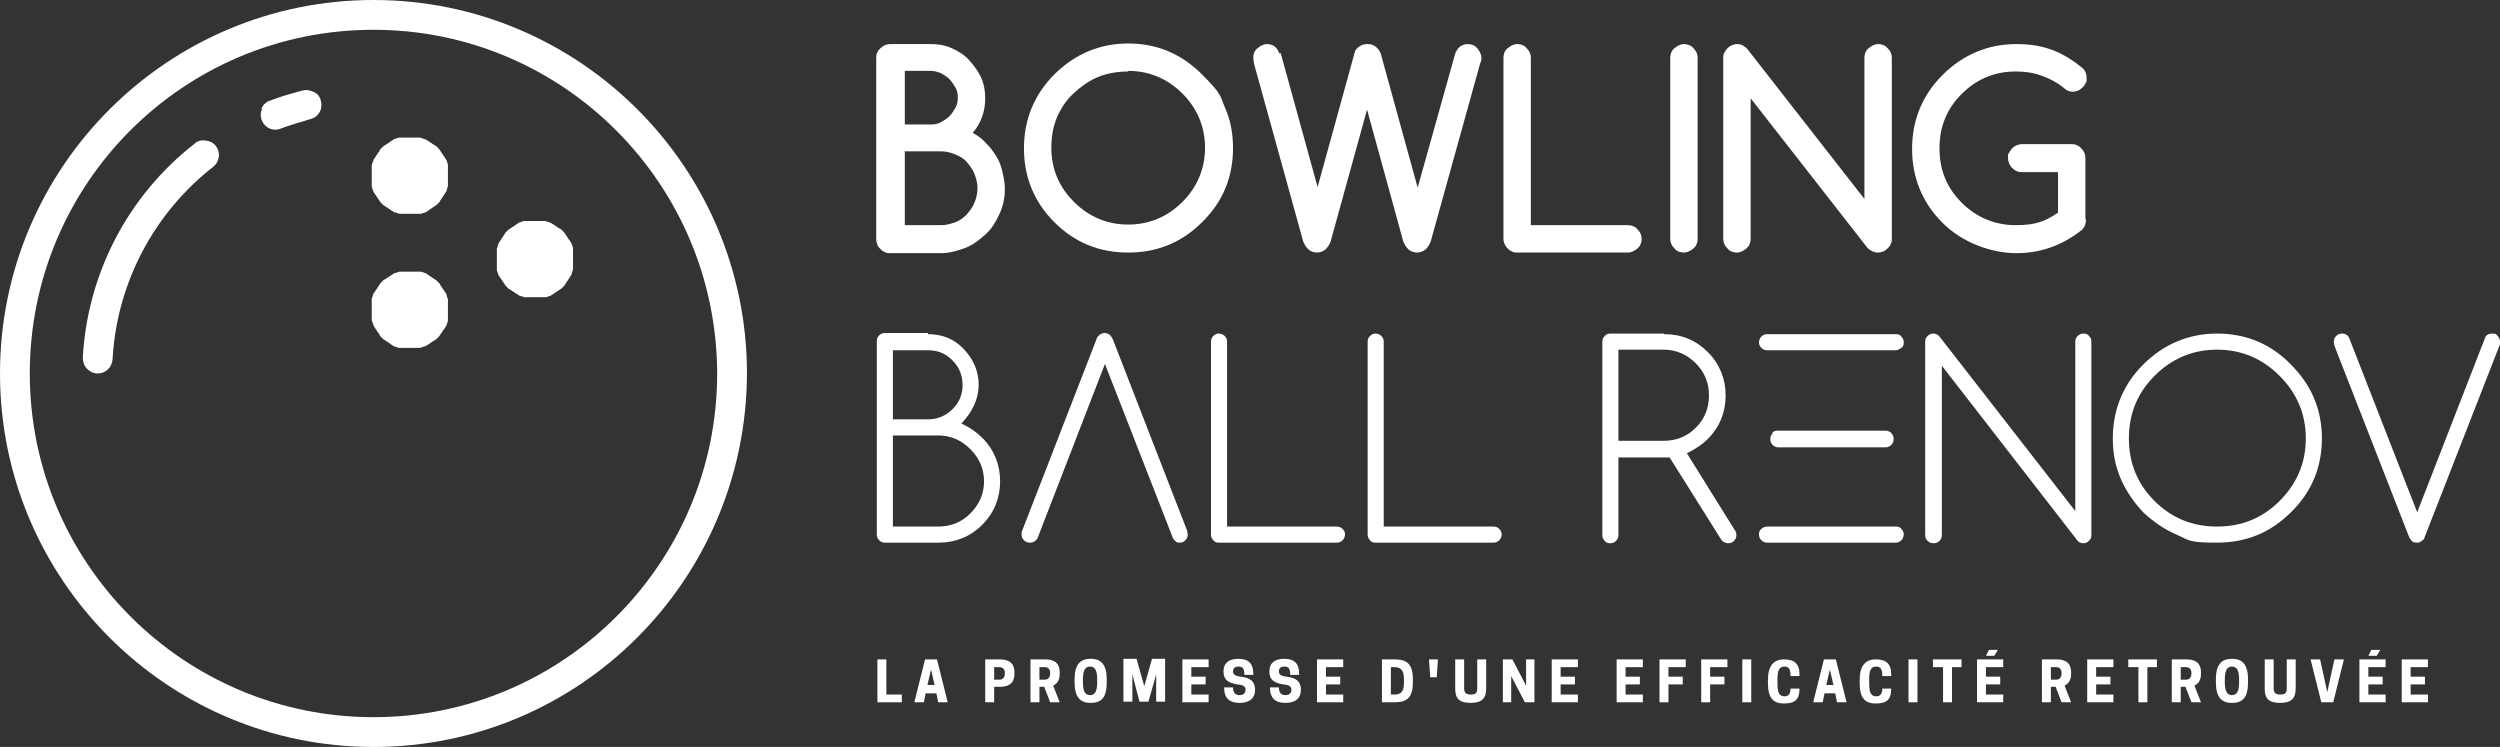 <?xml version="1.0" encoding="UTF-8"?>
<svg id="Calque_1" data-name="Calque 1" xmlns="http://www.w3.org/2000/svg" version="1.1" xmlns:mydata="http://www.w3.org/2000/svg" viewBox="0 0 419.7 125.4">
  <rect x="0" y="0" width="419.7" height="125.4" fill="#333333" stroke="none"/>
  <defs>
    <style>
      .cls-1 {
        fill-rule: evenodd;
      }

      .cls-1, .cls-2 {
        fill: #fff;
        stroke-width: 0px;
      }
    </style>
  </defs>
  <g>
    <path class="cls-2" d="M151.4,117.9v-1.3h-2.6v-5.9h-1.5v7.2h4.1Z"/>
    <path class="cls-2" d="M155.3,110.7l-1.8,7.2h1.6l.3-1.5h1.8l.3,1.5h1.6l-1.8-7.2h-2ZM156.3,112.4l.6,2.6h-1.2l.6-2.6Z"/>
    <path class="cls-2" d="M166.9,115.3h.9c1.2,0,2.5-.3,2.5-2.2v-.2c0-1.9-1.3-2.2-2.5-2.2h-2.4v7.2h1.5v-2.6ZM166.9,114v-2h.9c.4,0,.9.2.9,1h0c0,.9-.5,1.1-.9,1.1h-.9Z"/>
    <path class="cls-2" d="M174.5,115.3h.8l1,2.6h1.6l-1.1-2.8c.6-.3,1.1-.8,1.1-2v-.2c0-1.9-1.3-2.2-2.5-2.2h-2.4v7.2h1.5v-2.6ZM174.5,114v-2h.9c.4,0,.9.2.9,1h0c0,.9-.5,1.1-.9,1.1h-.9Z"/>
    <path class="cls-2" d="M183.1,118c1.9,0,2.7-1,2.7-3.5v-.4c0-2.5-.9-3.5-2.7-3.5s-2.7,1-2.7,3.5v.4c0,2.5.9,3.5,2.7,3.5ZM183,116.7c-.9,0-1.2-.8-1.2-2.2v-.4c0-1.4.3-2.2,1.2-2.2h0c.9,0,1.2.8,1.2,2.2v.4c0,1.4-.3,2.2-1.2,2.2h0Z"/>
    <path class="cls-2" d="M194.1,113.3v1.4s0,3.1,0,3.1h1.5v-7.2h-2.2l-1.3,4.6-1.3-4.6h-2.2v7.2h1.5v-4.6s1.2,4.6,1.2,4.6h1.5l1.3-4.6Z"/>
    <path class="cls-2" d="M198.5,110.7v7.2h4.4v-1.3h-2.9v-1.7h2.4v-1.3h-2.4v-1.6h2.9v-1.3h-4.4Z"/>
    <path class="cls-2" d="M207.8,114.9c1,.1,1.3.4,1.3.9h0c0,.5-.3.9-1,.9h0c-.7,0-1.1-.4-1.1-1.3h-1.5c0,1.8.9,2.6,2.6,2.6s2.6-.8,2.6-2.2h0c0-1.4-.8-2-2.4-2.2-1-.1-1.3-.4-1.3-.9h0c0-.5.3-.8.9-.8h0c.8,0,1,.4,1,1.4h1.5v-.2c0-1.7-.8-2.5-2.5-2.5s-2.5.8-2.5,2.1h0c0,1.4.7,1.9,2.3,2.2h0Z"/>
    <path class="cls-2" d="M215.5,114.9c1,.1,1.3.4,1.3.9h0c0,.5-.3.9-1,.9h0c-.7,0-1.1-.4-1.1-1.3h-1.5c0,1.8.9,2.6,2.6,2.6s2.6-.8,2.6-2.2h0c0-1.4-.8-2-2.4-2.2-1-.1-1.3-.4-1.3-.9h0c0-.5.3-.8.9-.8h0c.8,0,1,.4,1,1.4h1.5v-.2c0-1.7-.8-2.5-2.5-2.5s-2.5.8-2.5,2.1h0c0,1.4.7,1.9,2.3,2.2h0Z"/>
    <path class="cls-2" d="M221.1,110.7v7.2h4.4v-1.3h-2.9v-1.7h2.4v-1.3h-2.4v-1.6h2.9v-1.3h-4.4Z"/>
    <path class="cls-2" d="M237.2,114.5v-.4c0-2.5-.9-3.4-3-3.4h-2.2v7.2h2.2c2.1,0,3-.9,3-3.4ZM233.5,116.6v-4.6h.6c1.2,0,1.6.7,1.6,2.1v.4c0,1.4-.3,2.1-1.6,2.1h-.6Z"/>
    <path class="cls-2" d="M239.9,110.7l.2,3h1.1l.2-3h-1.6Z"/>
    <path class="cls-2" d="M246.9,118c1.9,0,2.6-.8,2.6-2.4v-4.9h-1.5v4.8c0,.8-.2,1.1-1.1,1.1s-1.1-.4-1.1-1.1v-4.8h-1.5v4.9c0,1.6.6,2.4,2.6,2.4Z"/>
    <path class="cls-2" d="M257.6,110.7h-1.4v4.4s-2.3-4.4-2.3-4.4h-1.6v7.2h1.4v-4.4s2.3,4.4,2.3,4.4h1.6v-7.2Z"/>
    <path class="cls-2" d="M260.5,110.7v7.2h4.4v-1.3h-2.9v-1.7h2.4v-1.3h-2.4v-1.6h2.9v-1.3h-4.4Z"/>
    <path class="cls-2" d="M271.4,110.7v7.2h4.4v-1.3h-2.9v-1.7h2.4v-1.3h-2.4v-1.6h2.9v-1.3h-4.4Z"/>
    <path class="cls-2" d="M278.6,110.7v7.2h1.5v-3h2.4v-1.3h-2.4v-1.6h2.9v-1.3h-4.3Z"/>
    <path class="cls-2" d="M285.6,110.7v7.2h1.5v-3h2.4v-1.3h-2.4v-1.6h2.9v-1.3h-4.3Z"/>
    <path class="cls-2" d="M294,110.7h-1.5v7.2h1.5v-7.2Z"/>
    <path class="cls-2" d="M298.4,114.5v-.4c0-1.4.2-2.2,1.2-2.2h0c.8,0,1,.6,1,1.6h1.5v-.3c0-1.8-.9-2.5-2.6-2.5s-2.7,1-2.7,3.5v.4c0,2.5.8,3.5,2.7,3.5s2.6-.7,2.6-2.5h0c0,0-1.5,0-1.5,0,0,.8-.3,1.3-1,1.3h0c-1,0-1.2-.8-1.2-2.2h0Z"/>
    <path class="cls-2" d="M306.2,110.7l-1.8,7.2h1.6l.3-1.5h1.8l.3,1.5h1.6l-1.8-7.2h-2ZM307.2,112.4l.6,2.6h-1.2l.6-2.6Z"/>
    <path class="cls-2" d="M313.8,114.5v-.4c0-1.4.2-2.2,1.2-2.2h0c.8,0,1,.6,1,1.6h1.5v-.3c0-1.8-.9-2.5-2.6-2.5s-2.7,1-2.7,3.5v.4c0,2.5.8,3.5,2.7,3.5s2.6-.7,2.6-2.5h0c0,0-1.5,0-1.5,0,0,.8-.3,1.3-1,1.3h0c-1,0-1.2-.8-1.2-2.2h0Z"/>
    <path class="cls-2" d="M321.9,110.7h-1.5v7.2h1.5v-7.2Z"/>
    <path class="cls-2" d="M327.6,112h1.7v-1.3h-4.8v1.3h1.7v5.9h1.5v-5.9Z"/>
    <path class="cls-2" d="M331.9,110.7v7.2h4.4v-1.3h-2.9v-1.7h2.4v-1.3h-2.4v-1.6h2.9v-1.3h-4.4ZM333.9,109.1l-.5,1h1.4l.6-1h-1.5Z"/>
    <path class="cls-2" d="M344.3,115.3h.8l1,2.6h1.6l-1.1-2.8c.6-.3,1.1-.8,1.1-2v-.2c0-1.9-1.3-2.2-2.5-2.2h-2.4v7.2h1.5v-2.6ZM344.3,114v-2h.9c.4,0,.9.2.9,1h0c0,.9-.5,1.1-.9,1.1h-.9Z"/>
    <path class="cls-2" d="M350.4,110.7v7.2h4.4v-1.3h-2.9v-1.7h2.4v-1.3h-2.4v-1.6h2.9v-1.3h-4.4Z"/>
    <path class="cls-2" d="M360.4,112h1.7v-1.3h-4.8v1.3h1.7v5.9h1.5v-5.9Z"/>
    <path class="cls-2" d="M366.1,115.3h.8l1,2.6h1.6l-1.1-2.8c.6-.3,1.1-.8,1.1-2v-.2c0-1.9-1.3-2.2-2.5-2.2h-2.4v7.2h1.5v-2.6ZM366.1,114v-2h.9c.4,0,.9.2.9,1h0c0,.9-.5,1.1-.9,1.1h-.9Z"/>
    <path class="cls-2" d="M374.7,118c1.9,0,2.7-1,2.7-3.5v-.4c0-2.5-.9-3.5-2.7-3.5s-2.7,1-2.7,3.5v.4c0,2.5.9,3.5,2.7,3.5ZM374.7,116.7c-.9,0-1.2-.8-1.2-2.2v-.4c0-1.4.3-2.2,1.2-2.2h0c.9,0,1.2.8,1.2,2.2v.4c0,1.4-.3,2.2-1.2,2.2h0Z"/>
    <path class="cls-2" d="M382.8,118c1.9,0,2.6-.8,2.6-2.4v-4.9h-1.5v4.8c0,.8-.2,1.1-1.1,1.1s-1.1-.4-1.1-1.1v-4.8h-1.5v4.9c0,1.6.6,2.4,2.6,2.4Z"/>
    <path class="cls-2" d="M391.7,117.9l1.8-7.2h-1.6l-1.2,5.5-1.2-5.5h-1.6l1.8,7.2h2Z"/>
    <path class="cls-2" d="M396.1,110.7v7.2h4.4v-1.3h-2.9v-1.7h2.4v-1.3h-2.4v-1.6h2.9v-1.3h-4.4ZM398.1,109.1l-.5,1h1.4l.6-1h-1.5Z"/>
    <path class="cls-2" d="M403.2,110.7v7.2h4.4v-1.3h-2.9v-1.7h2.4v-1.3h-2.4v-1.6h2.9v-1.3h-4.4Z"/>
  </g>
  <g>
    <path class="cls-2" d="M151.9,12v8.9h4.4c.6,0,1.2-.1,1.7-.4s1-.6,1.4-1c.4-.4.7-.9,1-1.4s.4-1.1.4-1.7-.1-1.2-.4-1.7-.6-1-1-1.4c-.4-.4-.9-.7-1.4-1-.5-.2-1.1-.4-1.7-.4h-4.4ZM151.9,25.5v12.3h6.1c.8,0,1.6-.2,2.4-.5s1.4-.8,1.9-1.3c.5-.6,1-1.2,1.3-2,.3-.7.5-1.5.5-2.4s-.2-1.6-.5-2.4-.8-1.4-1.3-2-1.2-1-2-1.3c-.7-.3-1.5-.5-2.4-.5h-6.1ZM156.3,7.4c1.2,0,2.4.2,3.5.7s2.1,1.1,2.9,2,1.5,1.8,2,2.9c.5,1.1.7,2.3.7,3.5,0,2.2-.7,4.2-2.1,5.8.9.5,1.7,1.1,2.3,1.8.7.7,1.2,1.4,1.7,2.2.5.8.8,1.7,1,2.6.2.9.4,1.8.4,2.8,0,1.5-.3,2.9-.9,4.2s-1.3,2.5-2.3,3.4-2.1,1.8-3.4,2.3-2.7.9-4.2.9h-8.5c-.3,0-.6,0-.9-.2-.3-.1-.5-.3-.7-.5-.2-.2-.4-.4-.5-.7-.1-.3-.2-.6-.2-.9V9.7c0-.3,0-.6.2-.9.1-.3.3-.5.5-.7s.5-.4.7-.5c.3-.1.6-.2.9-.2h6.8Z"/>
    <path class="cls-2" d="M189.4,12c-1.8,0-3.5.3-5,.9s-2.9,1.6-4.2,2.8-2.2,2.7-2.8,4.1c-.6,1.5-.9,3.1-.9,5,0,3.6,1.3,6.6,3.8,9.1s5.6,3.8,9.1,3.8,6.6-1.3,9.1-3.8c2.5-2.5,3.8-5.6,3.8-9.1s-1.3-6.6-3.8-9.1c-2.5-2.5-5.6-3.8-9.1-3.8h0ZM207,24.9c0,4.8-1.7,9-5.2,12.4-3.4,3.4-7.5,5.1-12.4,5.1s-9-1.7-12.4-5.1-5.1-7.6-5.1-12.4,1.7-9,5.1-12.4c3.4-3.4,7.6-5.2,12.4-5.2s8.9,1.7,12.4,5.2,3,3.6,3.9,5.7c.9,2,1.3,4.3,1.3,6.7h0Z"/>
    <path class="cls-2" d="M215,8.9l6.2,22.5,6.2-22.5c.1-.5.4-.8.8-1.1s.9-.4,1.4-.4.9.1,1.3.4c.4.3.7.7.9,1.2l6.2,22.5,6.3-22.5c.1-.3.3-.6.5-.9.5-.5,1-.7,1.6-.7s1.2.2,1.6.7c.4.5.7,1,.7,1.6,0,.3,0,.6-.2.9l-8.3,29.9c-.2.6-.5,1-.9,1.4-.4.3-.9.5-1.4.5s-1.2-.2-1.6-.7c-.3-.3-.5-.7-.7-1.1l-6.1-22.2-6.1,22.1c-.2.6-.5,1-.9,1.4-.4.3-.9.5-1.4.5s-1.2-.2-1.6-.7c-.3-.3-.5-.7-.7-1.1l-8.3-30c0-.3-.1-.6-.1-.9,0-.6.2-1.2.7-1.6s1-.7,1.6-.7,1.2.2,1.6.7c.2.3.4.6.5.9h0Z"/>
    <path class="cls-2" d="M252.4,9.7c0-.6.2-1.2.7-1.6s1-.7,1.6-.7,1.2.2,1.6.7c.5.5.7,1,.7,1.6v28.1h16.3c.6,0,1.2.2,1.6.7.5.5.7,1,.7,1.6s-.2,1.2-.7,1.6-1,.7-1.6.7h-18.6c-.3,0-.6,0-.9-.2-.3-.1-.5-.3-.7-.5s-.4-.5-.5-.7-.2-.6-.2-.9V9.7Z"/>
    <path class="cls-2" d="M285,40.1c0,.6-.2,1.2-.7,1.6s-1,.7-1.6.7-1.2-.2-1.6-.7c-.5-.5-.7-1-.7-1.6V9.7c0-.6.2-1.2.7-1.6s1-.7,1.6-.7,1.2.2,1.6.7c.5.5.7,1,.7,1.6v30.4Z"/>
    <path class="cls-2" d="M289.3,40.1V9.7c0-.3,0-.6.2-.9s.3-.5.5-.7.5-.4.7-.5c.3-.1.6-.2.9-.2.7,0,1.3.3,1.8.9l19.6,25.1V9.7c0-.6.2-1.2.7-1.6s1-.7,1.6-.7,1.2.2,1.6.7c.5.5.7,1,.7,1.6v30.4c0,.3,0,.6-.2.9-.1.3-.3.5-.5.7s-.5.4-.7.5c-.3.1-.6.2-.9.2-.7,0-1.3-.3-1.8-.8l-19.6-25.1v23.6c0,.6-.2,1.2-.7,1.6s-1,.7-1.6.7-1.2-.2-1.6-.7c-.5-.5-.7-1-.7-1.6h0Z"/>
    <path class="cls-2" d="M350.2,36.9c0,.6-.2,1.2-.7,1.7-3.3,2.6-6.9,3.9-11,3.9s-9-1.7-12.4-5.1-5.1-7.6-5.1-12.4,1.7-9,5.1-12.4c3.4-3.4,7.6-5.2,12.4-5.2s7.9,1.4,11.2,4.1c.4.4.6.9.6,1.6s0,.6-.2.9c-.1.3-.3.5-.5.7s-.5.4-.7.5c-.3.1-.6.2-.9.2-.6,0-1.1-.2-1.6-.7-1.1-.9-2.3-1.5-3.7-2-1.3-.5-2.8-.7-4.3-.7-3.6,0-6.6,1.3-9.1,3.8-2.5,2.5-3.7,5.5-3.7,9.1s1.2,6.6,3.7,9.1c2.5,2.5,5.6,3.8,9.1,3.8s5-.7,7.1-2.1v-6.8h-6c-.7,0-1.2-.2-1.7-.7-.4-.4-.7-1-.7-1.7s0-.6.2-.9.3-.5.5-.7.5-.4.7-.5c.3-.1.6-.2.9-.2h8.4c.3,0,.6,0,.9.2.3.1.5.3.7.5s.4.5.5.7.2.6.2.9v10.3Z"/>
    <path class="cls-2" d="M149.9,58.7v11.7h5.9c1.6,0,3-.6,4.1-1.7,1.2-1.2,1.7-2.5,1.7-4.1s-.6-3-1.7-4.1c-1.2-1.2-2.5-1.7-4.1-1.7h-5.9ZM149.9,73.1v15.3h7.6c2.1,0,3.9-.7,5.4-2.2,1.5-1.5,2.3-3.3,2.3-5.4s-.8-3.9-2.3-5.4c-1.5-1.5-3.3-2.3-5.4-2.3h-7.6ZM155.8,56.1c2.4,0,4.4.8,6,2.5s2.5,3.7,2.5,6-1,4.5-2.9,6.5c1.5.7,2.6,1.5,3.5,2.4,2,2,3,4.5,3,7.3s-1,5.3-3,7.3c-2,2-4.5,3-7.3,3h-9c-.4,0-.7-.1-1-.4s-.4-.6-.4-1v-32.4c0-.4.1-.7.4-1,.3-.3.6-.4,1-.4h7.2Z"/>
    <path class="cls-2" d="M174.2,90.3c0,.1-.2.3-.3.4-.3.3-.6.4-1,.4s-.7-.1-1-.4-.4-.6-.4-1,0-.4.1-.6l12.5-32.2c0-.2.2-.4.4-.6.2-.2.6-.4.9-.4s.7.1,1,.4c.1.2.3.4.4.6l12.5,32.2c0,.2.1.4.1.6,0,.4-.1.7-.4,1s-.6.4-.9.4-.6,0-.8-.3c-.2-.1-.3-.3-.4-.5l-11.4-29.2-11.3,29.2Z"/>
    <path class="cls-2" d="M203.3,57.4c0-.4.1-.7.4-1s.6-.4.9-.4.7.1,1,.4c.3.3.4.6.4,1v31h18.4c.4,0,.7.1,1,.4s.4.6.4.9-.1.7-.4,1-.6.4-1,.4h-19.8c-.4,0-.7-.1-.9-.4-.3-.3-.4-.6-.4-1v-32.4Z"/>
    <path class="cls-2" d="M229.6,57.4c0-.4.1-.7.4-1s.6-.4.9-.4.7.1,1,.4c.3.3.4.6.4,1v31h18.4c.4,0,.7.1,1,.4s.4.6.4.9-.1.7-.4,1-.6.4-1,.4h-19.8c-.4,0-.7-.1-.9-.4-.3-.3-.4-.6-.4-1v-32.4Z"/>
    <path class="cls-2" d="M271.7,58.7v15.3h7.6c2.1,0,3.9-.7,5.4-2.2s2.2-3.3,2.2-5.4-.7-3.9-2.2-5.4c-1.5-1.5-3.3-2.3-5.4-2.3h-7.6ZM279.4,56.1c2.9,0,5.3,1,7.3,3,2,2,3,4.5,3,7.3s-1,5.3-3,7.3c-.9.9-2.1,1.7-3.5,2.4l8.1,13c.2.2.2.5.2.7,0,.4-.1.7-.4,1s-.6.4-1,.4-.9-.2-1.2-.7l-8.6-13.7c-.3,0-.7,0-1,0h-7.6v13c0,.4-.1.7-.4,1s-.6.4-1,.4-.7-.1-.9-.4c-.3-.3-.4-.6-.4-1v-32.4c0-.4.1-.7.4-1s.6-.4.9-.4h9Z"/>
    <path class="cls-2" d="M318.3,56.1c.4,0,.7.1.9.4.3.3.4.6.4,1s-.1.7-.4.9-.6.4-.9.4h-21.6c-.4,0-.7-.1-1-.4-.3-.3-.4-.6-.4-.9s.1-.7.4-1,.6-.4,1-.4h21.6ZM318.3,88.4c.4,0,.7.1.9.4.3.3.4.6.4.9s-.1.7-.4,1-.6.4-.9.4h-21.6c-.4,0-.7-.1-1-.4s-.4-.6-.4-1,.1-.7.4-.9c.3-.3.6-.4,1-.4h21.6ZM297.5,72.7l.2-.2c.1-.1.4-.2.8-.2h18c.4,0,.7.1,1,.4.3.3.4.6.4,1s-.1.7-.4,1-.6.4-1,.4h-18c-.3,0-.6-.1-.9-.4-.3-.3-.4-.6-.4-1s.1-.7.4-.9h0Z"/>
    <path class="cls-2" d="M326,89.8c0,.4-.1.7-.4,1s-.6.4-1,.4-.7-.1-1-.4-.4-.6-.4-1v-32.4c0-.4.1-.7.4-1s.6-.4,1-.4.8.2,1,.5l22.8,29.3v-28.4c0-.4.1-.7.4-1s.6-.4,1-.4.7.1.9.4c.3.3.4.6.4,1v32.4c0,.4-.1.7-.4,1s-.6.4-.9.4-.8-.1-1-.4l-22.8-29.4v28.4Z"/>
    <path class="cls-2" d="M372.2,58.7c-4.1,0-7.6,1.5-10.5,4.4-2.9,2.9-4.3,6.4-4.3,10.5s1.4,7.6,4.3,10.5c2.9,2.9,6.4,4.3,10.5,4.3s7.6-1.4,10.5-4.3c2.9-2.9,4.4-6.4,4.4-10.5s-1.5-7.6-4.4-10.5c-2.9-2.9-6.4-4.4-10.5-4.4h0ZM389.8,73.6c0,4.8-1.7,9-5.2,12.4-3.4,3.4-7.5,5.1-12.4,5.1s-4.6-.4-6.7-1.3-4-2.2-5.7-3.8c-1.6-1.7-2.9-3.6-3.8-5.7s-1.3-4.3-1.3-6.7c0-4.8,1.7-9,5.1-12.4,3.4-3.4,7.6-5.2,12.4-5.2s9,1.7,12.4,5.2c3.4,3.4,5.2,7.5,5.2,12.4h0Z"/>
    <path class="cls-2" d="M406.7,90.7c-.3.3-.6.4-1,.4s-.7-.1-.9-.4c0-.1-.2-.2-.3-.4l-12.5-32c-.1-.3-.2-.6-.2-.9,0-.4.1-.7.4-1s.6-.4,1-.4c.6,0,1,.3,1.2.8l11.4,29.2,11.4-29.3c.2-.5.6-.7,1.2-.7s.7.1.9.4c.3.3.4.6.4,1s0,.5-.2.9l-12.5,32c0,.2-.2.3-.3.4h0Z"/>
  </g>
  <g>
    <path class="cls-1" d="M0,62.7c0,34.6,28.1,62.7,62.7,62.7,34.6,0,62.6-28.1,62.7-62.7C125.4,28.1,97.3,0,62.7,0S0,28.1,0,62.7ZM5,62.7C5,30.8,30.8,5,62.7,5c31.8,0,57.6,25.8,57.7,57.7,0,31.8-25.8,57.7-57.7,57.7S5,94.5,5,62.7Z"/>
    <path class="cls-1" d="M44,18.3c-.3.6-.3,1.4,0,2,.5,1.2,1.9,1.8,3.1,1.3,1.6-.6,3.3-1.1,5-1.6,1.3-.3,2.1-1.6,1.8-2.9-.1-.7-.5-1.3-1.1-1.6s-1.3-.5-2-.3c-1.9.5-3.7,1-5.5,1.7-.6.2-1.2.7-1.4,1.4Z"/>
    <path class="cls-1" d="M75.2,29.8c0-.1,0-.2,0-.3s0-.2,0-.3c0-.1,0-.2,0-.3,0-.1,0-.2,0-.3,0-.1,0-.2,0-.3,0-.1,0-.2,0-.3,0-.1,0-.2,0-.3,0-.1,0-.2-.1-.3,0-.1,0-.2-.1-.3,0-.1,0-.2-.1-.3s-.1-.2-.2-.3c0-.1-.1-.2-.2-.3,0,0-.1-.2-.2-.3,0,0-.1-.2-.2-.3,0,0-.1-.2-.2-.3s-.1-.2-.2-.3c0,0-.2-.2-.2-.2,0,0-.2-.2-.2-.2,0,0-.2-.2-.3-.2,0,0-.2-.1-.3-.2,0,0-.2-.1-.3-.2,0,0-.2-.1-.3-.2,0,0-.2-.1-.3-.2-.1,0-.2-.1-.3-.2-.1,0-.2,0-.3-.1-.1,0-.2,0-.3-.1-.1,0-.2,0-.3-.1-.1,0-.2,0-.3,0-.1,0-.2,0-.3,0-.1,0-.2,0-.3,0s-.2,0-.3,0c-.1,0-.2,0-.3,0-.1,0-.2,0-.3,0s-.2,0-.3,0c-.1,0-.2,0-.3,0-.1,0-.2,0-.3,0-.1,0-.2,0-.3,0-.1,0-.2,0-.3,0-.1,0-.2,0-.3,0-.1,0-.2,0-.3.1-.1,0-.2,0-.3.1-.1,0-.2,0-.3.1s-.2.1-.3.2c-.1,0-.2.1-.3.2,0,0-.2.1-.3.2,0,0-.2.1-.3.2,0,0-.2.1-.3.2,0,0-.2.1-.3.2,0,0-.2.2-.2.2,0,0-.2.2-.2.2,0,0-.2.2-.2.3s-.1.2-.2.3c0,0-.1.2-.2.3,0,0-.1.2-.2.3,0,0-.1.2-.2.3,0,.1-.1.2-.2.3,0,.1,0,.2-.1.3s0,.2-.1.3,0,.2-.1.3c0,.1,0,.2,0,.3,0,.1,0,.2,0,.3,0,.1,0,.2,0,.3,0,.1,0,.2,0,.3,0,.1,0,.2,0,.3,0,.1,0,.2,0,.3s0,.2,0,.3c0,.1,0,.2,0,.3,0,.1,0,.2,0,.3,0,.1,0,.2,0,.3,0,.1,0,.2,0,.3,0,.1,0,.2,0,.3,0,.1,0,.2.1.3,0,.1,0,.2.1.3s0,.2.1.3c0,.1.1.2.2.3,0,.1.1.2.2.3,0,0,.1.2.2.3,0,0,.1.2.2.3,0,0,.1.2.2.3s.1.2.2.3c0,0,.2.2.2.2,0,0,.2.2.2.2,0,0,.2.2.3.2,0,0,.2.1.3.2,0,0,.2.1.3.2,0,0,.2.1.3.2,0,0,.2.1.3.2.1,0,.2.1.3.2s.2,0,.3.1c.1,0,.2,0,.3.1.1,0,.2,0,.3.1.1,0,.2,0,.3,0,.1,0,.2,0,.3,0,.1,0,.2,0,.3,0,.1,0,.2,0,.3,0,.1,0,.2,0,.3,0,.1,0,.2,0,.3,0s.2,0,.3,0c.1,0,.2,0,.3,0,.1,0,.2,0,.3,0,.1,0,.2,0,.3,0,.1,0,.2,0,.3,0,.1,0,.2,0,.3,0,.1,0,.2,0,.3-.1.1,0,.2,0,.3-.1.1,0,.2,0,.3-.1.1,0,.2-.1.3-.2.1,0,.2-.1.3-.2,0,0,.2-.1.3-.2,0,0,.2-.1.3-.2s.2-.1.3-.2.2-.1.3-.2c0,0,.2-.2.2-.2s.2-.2.2-.2c0,0,.2-.2.2-.3,0,0,.1-.2.2-.3,0,0,.1-.2.2-.3,0,0,.1-.2.2-.3,0,0,.1-.2.2-.3,0-.1.1-.2.2-.3s0-.2.1-.3,0-.2.1-.3c0-.1,0-.2.1-.3,0-.1,0-.2,0-.3,0-.1,0-.2,0-.3,0-.1,0-.2,0-.3,0-.1,0-.2,0-.3,0-.1,0-.2,0-.3Z"/>
    <path class="cls-1" d="M16.4,62.7c1.3,0,2.4-1,2.5-2.4.7-12.7,6.9-24.5,16.9-32.3,1-.8,1.3-2.3.5-3.4h0c-.4-.6-1-.9-1.7-1-.7-.1-1.4,0-1.9.5-11.2,8.7-18,21.8-18.8,35.9,0,.7.2,1.4.7,1.9.5.5,1.1.8,1.8.8h0Z"/>
    <path class="cls-1" d="M96.2,43.8c0-.1,0-.2,0-.3s0-.2,0-.3c0-.1,0-.2,0-.3,0-.1,0-.2,0-.3,0-.1,0-.2,0-.3,0-.1,0-.2,0-.3,0-.1,0-.2,0-.3,0-.1,0-.2-.1-.3,0-.1,0-.2-.1-.3,0-.1,0-.2-.1-.3,0-.1-.1-.2-.2-.3,0-.1-.1-.2-.2-.3,0,0-.1-.2-.2-.3,0,0-.1-.2-.2-.3,0,0-.1-.2-.2-.3s-.1-.2-.2-.3c0,0-.2-.2-.2-.2s-.2-.2-.2-.2c0,0-.2-.2-.3-.2,0,0-.2-.1-.3-.2,0,0-.2-.1-.3-.2,0,0-.2-.1-.3-.2,0,0-.2-.1-.3-.2-.1,0-.2-.1-.3-.2-.1,0-.2,0-.3-.1s-.2,0-.3-.1c-.1,0-.2,0-.3-.1-.1,0-.2,0-.3,0-.1,0-.2,0-.3,0-.1,0-.2,0-.3,0-.1,0-.2,0-.3,0-.1,0-.2,0-.3,0-.1,0-.2,0-.3,0s-.2,0-.3,0c-.1,0-.2,0-.3,0-.1,0-.2,0-.3,0-.1,0-.2,0-.3,0-.1,0-.2,0-.3,0-.1,0-.2,0-.3,0-.1,0-.2,0-.3.1-.1,0-.2,0-.3.1-.1,0-.2,0-.3.1-.1,0-.2.1-.3.2-.1,0-.2.1-.3.2,0,0-.2.1-.3.2,0,0-.2.1-.3.2,0,0-.2.1-.3.2s-.2.1-.3.2c0,0-.2.2-.2.2,0,0-.2.2-.2.2,0,0-.2.2-.2.3,0,0-.1.2-.2.3,0,0-.1.2-.2.3,0,0-.1.2-.2.3,0,0-.1.2-.2.3,0,.1-.1.2-.2.3s0,.2-.1.3c0,.1,0,.2-.1.3,0,.1,0,.2-.1.3,0,.1,0,.2,0,.3,0,.1,0,.2,0,.3,0,.1,0,.2,0,.3,0,.1,0,.2,0,.3,0,.1,0,.2,0,.3,0,.1,0,.2,0,.3s0,.2,0,.3c0,.1,0,.2,0,.3,0,.1,0,.2,0,.3,0,.1,0,.2,0,.3,0,.1,0,.2,0,.3,0,.1,0,.2,0,.3,0,.1,0,.2.1.3,0,.1,0,.2.1.3,0,.1,0,.2.1.3s.1.2.2.3c0,.1.1.2.2.3,0,0,.1.2.2.3,0,0,.1.2.2.3,0,0,.1.2.2.3,0,0,.1.2.2.3,0,0,.2.2.2.2,0,0,.2.2.2.2,0,0,.2.2.3.2,0,0,.2.1.3.2,0,0,.2.1.3.2,0,0,.2.1.3.2,0,0,.2.1.3.2.1,0,.2.1.3.2s.2,0,.3.1.2,0,.3.1c.1,0,.2,0,.3.1s.2,0,.3,0c.1,0,.2,0,.3,0,.1,0,.2,0,.3,0s.2,0,.3,0c.1,0,.2,0,.3,0,.1,0,.2,0,.3,0s.2,0,.3,0c.1,0,.2,0,.3,0,.1,0,.2,0,.3,0s.2,0,.3,0c.1,0,.2,0,.3,0,.1,0,.2,0,.3,0,.1,0,.2,0,.3-.1.1,0,.2,0,.3-.1.1,0,.2,0,.3-.1s.2-.1.3-.2c.1,0,.2-.1.3-.2,0,0,.2-.1.3-.2,0,0,.2-.1.3-.2,0,0,.2-.1.3-.2,0,0,.2-.1.3-.2,0,0,.2-.2.2-.2s.2-.2.2-.2c0,0,.2-.2.2-.3,0,0,.1-.2.2-.3,0,0,.1-.2.2-.3,0,0,.1-.2.2-.3,0,0,.1-.2.2-.3,0-.1.1-.2.2-.3s0-.2.1-.3c0-.1,0-.2.1-.3,0-.1,0-.2.1-.3,0-.1,0-.2,0-.3,0-.1,0-.2,0-.3,0-.1,0-.2,0-.3,0-.1,0-.2,0-.3,0-.1,0-.2,0-.3Z"/>
    <path class="cls-1" d="M75.2,52c0,.1,0,.2,0,.3,0,.1,0,.2,0,.3,0,.1,0,.2,0,.3,0,.1,0,.2,0,.3,0,.1,0,.2,0,.3,0,.1,0,.2,0,.3,0,.1,0,.2-.1.3,0,.1,0,.2-.1.3,0,.1,0,.2-.1.3,0,.1-.1.2-.2.3,0,.1-.1.2-.2.3s-.1.2-.2.3c0,0-.1.2-.2.3,0,0-.1.2-.2.3s-.1.2-.2.3c0,0-.2.2-.2.2s-.2.2-.2.2c0,0-.2.2-.3.2,0,0-.2.1-.3.2,0,0-.2.1-.3.2,0,0-.2.1-.3.2,0,0-.2.1-.3.2-.1,0-.2.1-.3.2-.1,0-.2,0-.3.1-.1,0-.2,0-.3.1-.1,0-.2,0-.3.1-.1,0-.2,0-.3,0-.1,0-.2,0-.3,0-.1,0-.2,0-.3,0s-.2,0-.3,0c-.1,0-.2,0-.3,0-.1,0-.2,0-.3,0s-.2,0-.3,0c-.1,0-.2,0-.3,0-.1,0-.2,0-.3,0-.1,0-.2,0-.3,0-.1,0-.2,0-.3,0-.1,0-.2,0-.3,0-.1,0-.2,0-.3-.1-.1,0-.2,0-.3-.1-.1,0-.2,0-.3-.1-.1,0-.2-.1-.3-.2-.1,0-.2-.1-.3-.2,0,0-.2-.1-.3-.2,0,0-.2-.1-.3-.2,0,0-.2-.1-.3-.2,0,0-.2-.1-.3-.2,0,0-.2-.2-.2-.2,0,0-.2-.2-.2-.2,0,0-.2-.2-.2-.3s-.1-.2-.2-.3c0,0-.1-.2-.2-.3,0,0-.1-.2-.2-.3s-.1-.2-.2-.3c0-.1-.1-.2-.2-.3,0-.1,0-.2-.1-.3,0-.1,0-.2-.1-.3,0-.1,0-.2-.1-.3,0-.1,0-.2,0-.3,0-.1,0-.2,0-.3,0-.1,0-.2,0-.3,0-.1,0-.2,0-.3,0-.1,0-.2,0-.3,0-.1,0-.2,0-.3s0-.2,0-.3c0-.1,0-.2,0-.3,0-.1,0-.2,0-.3,0-.1,0-.2,0-.3,0-.1,0-.2,0-.3,0-.1,0-.2,0-.3,0-.1,0-.2.1-.3s0-.2.1-.3c0-.1,0-.2.1-.3,0-.1.1-.2.2-.3s.1-.2.2-.3.1-.2.2-.3c0,0,.1-.2.2-.3,0,0,.1-.2.2-.3s.1-.2.2-.3c0,0,.2-.2.2-.2,0,0,.2-.2.2-.2,0,0,.2-.2.3-.2,0,0,.2-.1.3-.2,0,0,.2-.1.3-.2,0,0,.2-.1.3-.2,0,0,.2-.1.3-.2.1,0,.2-.1.3-.2s.2,0,.3-.1c.1,0,.2,0,.3-.1.1,0,.2,0,.3-.1.1,0,.2,0,.3,0,.1,0,.2,0,.3,0,.1,0,.2,0,.3,0,.1,0,.2,0,.3,0,.1,0,.2,0,.3,0,.1,0,.2,0,.3,0s.2,0,.3,0c.1,0,.2,0,.3,0,.1,0,.2,0,.3,0s.2,0,.3,0c.1,0,.2,0,.3,0,.1,0,.2,0,.3,0,.1,0,.2,0,.3.1.1,0,.2,0,.3.1.1,0,.2,0,.3.1.1,0,.2.1.3.2.1,0,.2.1.3.2,0,0,.2.1.3.2s.2.1.3.2c0,0,.2.1.3.2s.2.1.3.2c0,0,.2.2.2.2s.2.2.2.2c0,0,.2.2.2.3,0,0,.1.2.2.3,0,0,.1.2.2.3,0,0,.1.2.2.3s.1.2.2.3.1.2.2.3,0,.2.1.3c0,.1,0,.2.1.3,0,.1,0,.2.1.3,0,.1,0,.2,0,.3,0,.1,0,.2,0,.3,0,.1,0,.2,0,.3,0,.1,0,.2,0,.3,0,.1,0,.2,0,.3,0,.1,0,.2,0,.3Z"/>
  </g>
</svg>